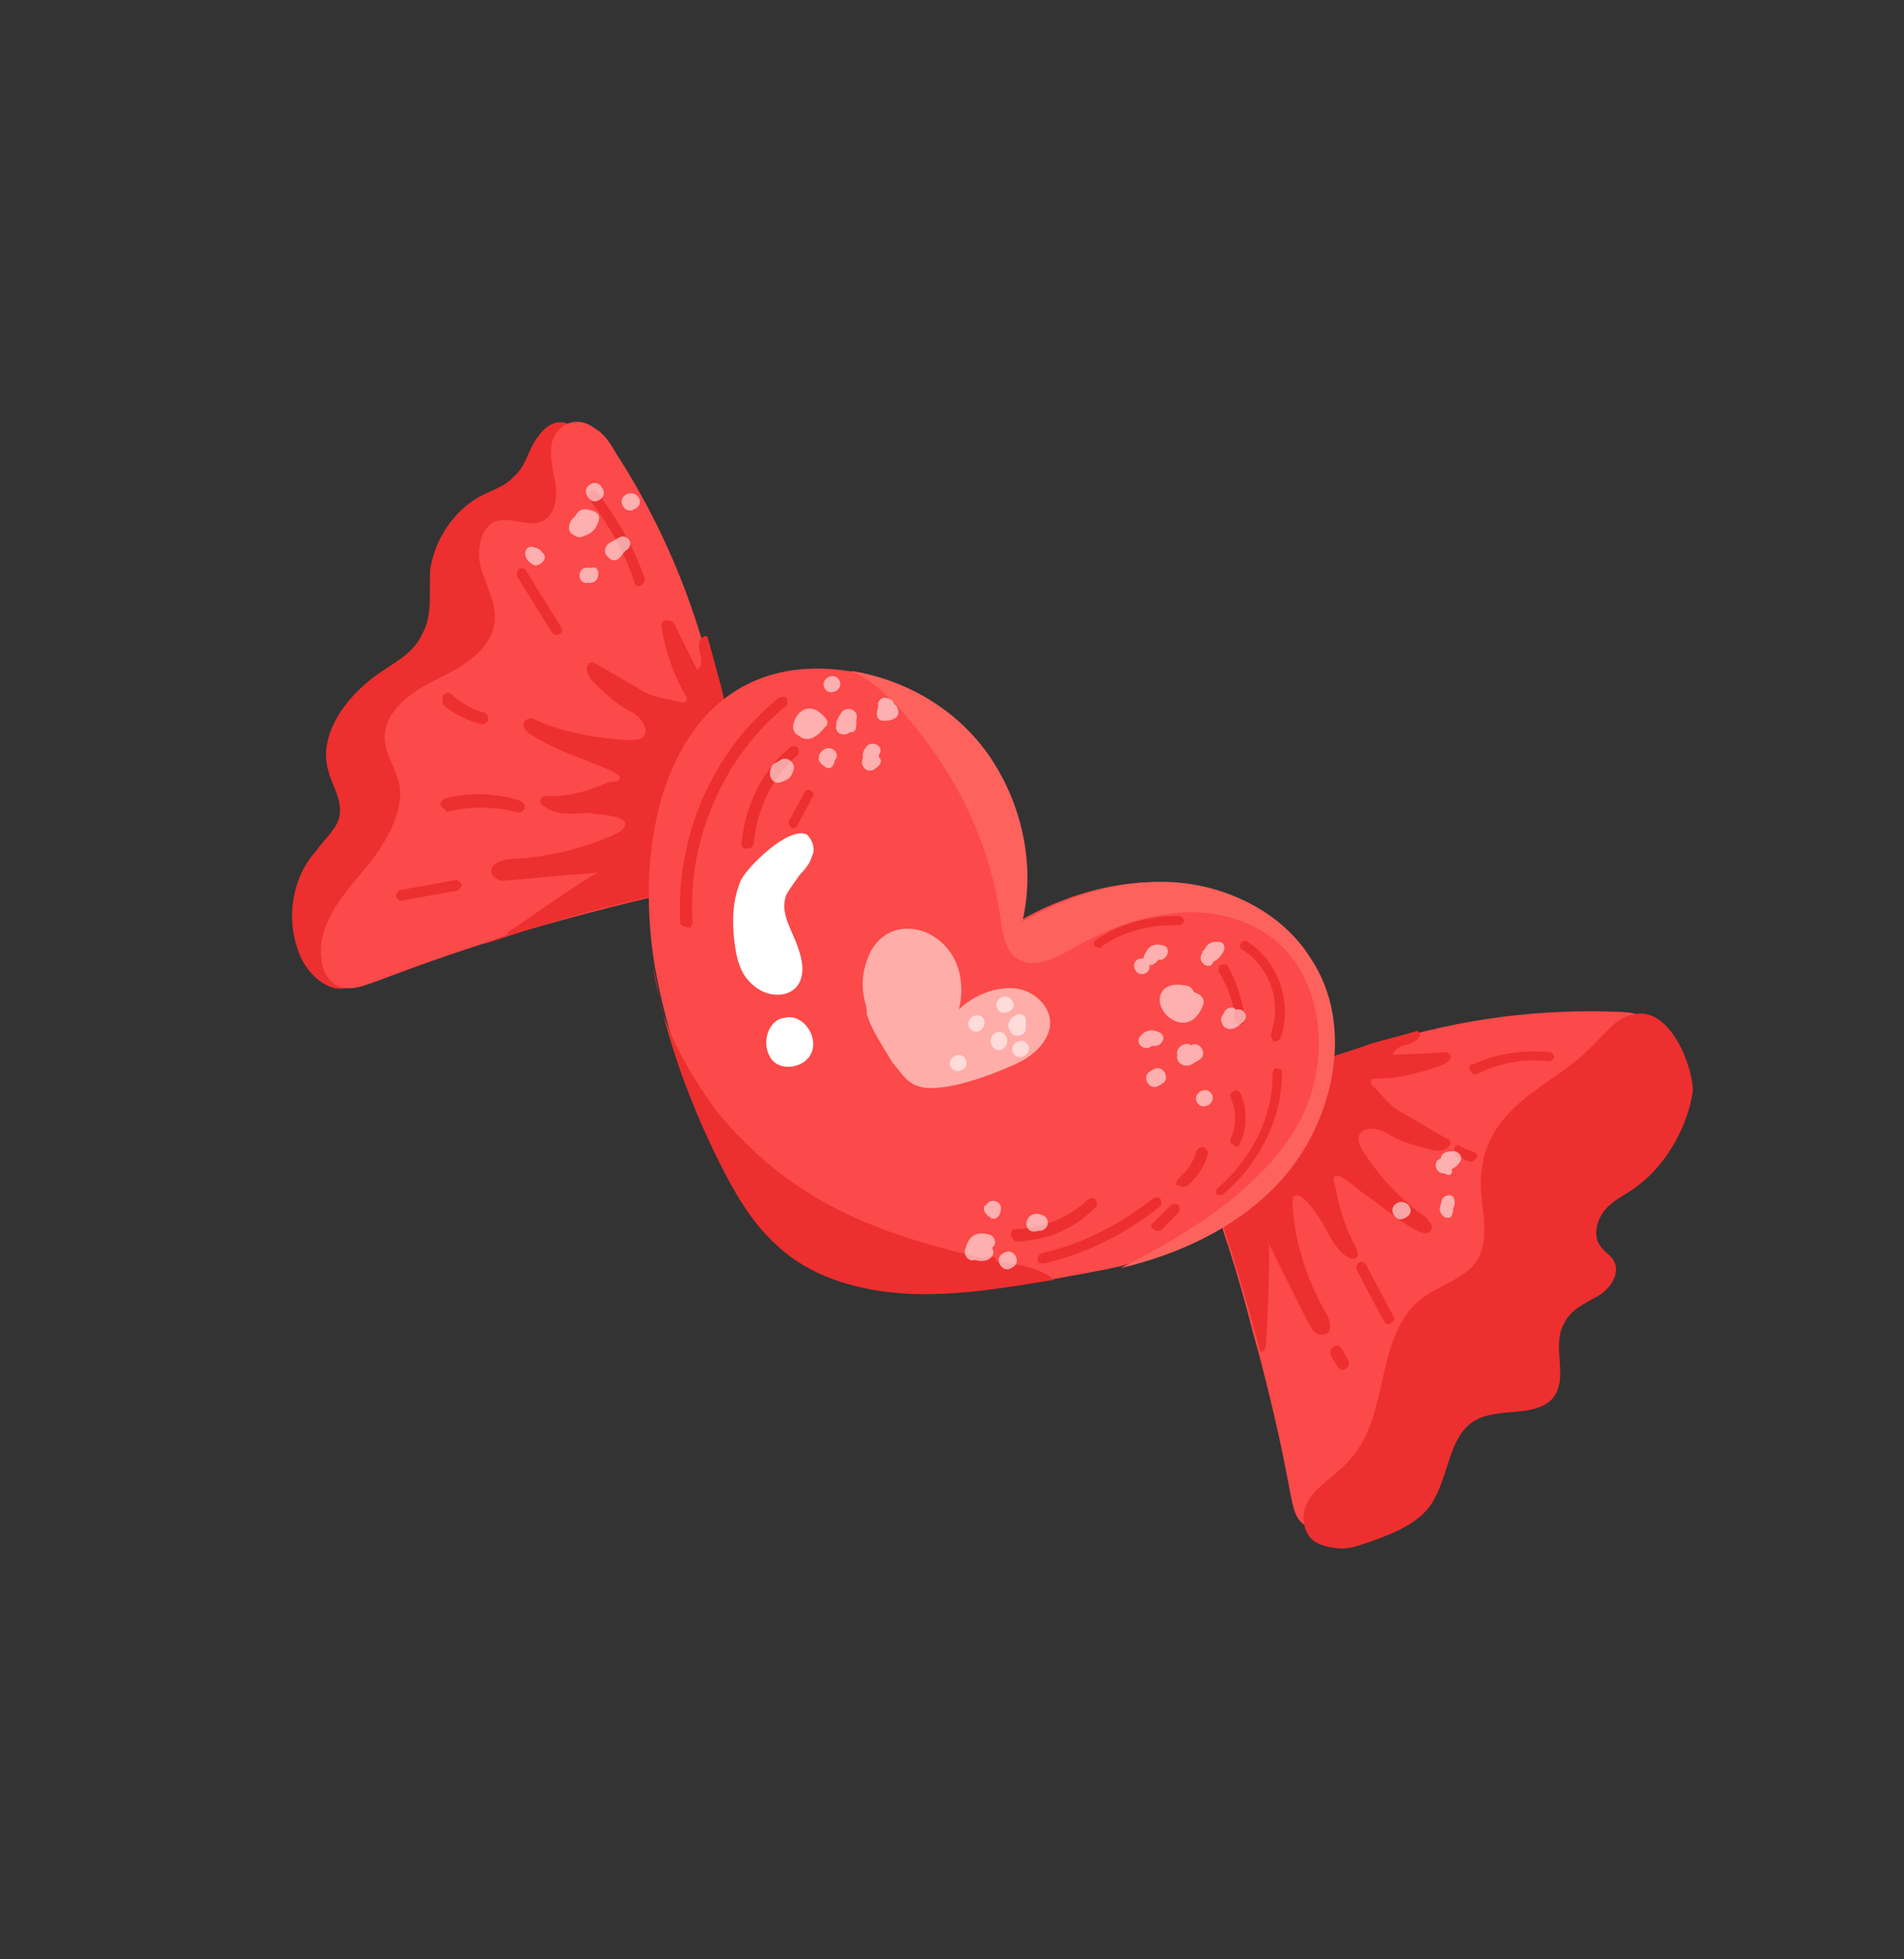 <svg width="245" height="252" viewBox="0 0 245 252" fill="none" xmlns="http://www.w3.org/2000/svg">
<rect x="0" y="0" width="245" height="252" fill="#333333" stroke="none"/>
<g clip-path="url(#clip0_77_2620)">
<path d="M68.914 56.586C67.914 58.101 67.554 60.184 66.049 61.365C64.914 62.645 63.003 63.124 61.597 63.936C58.316 65.83 55.982 69.364 55.362 73.16C55.173 76.08 55.724 79.199 54.292 81.589C53.229 84.077 50.516 85.331 48.308 86.918C44.36 89.822 40.891 94.637 42.254 99.162C42.732 101.073 44.049 102.812 43.689 104.895C43.428 106.608 41.689 107.924 40.688 109.439C37.615 112.775 36.833 117.914 38.295 122.069C39.044 124.449 40.865 126.522 43.083 127.116C46.139 127.539 48.779 125.077 50.816 122.651C55.889 116.285 59.448 108.919 61.528 101.157C63.013 95.612 63.76 89.87 66.489 84.857C69.949 77.861 76.906 72.594 78.148 65.003C78.498 60.739 73.582 49.517 68.914 56.586Z" fill="#ED2F2F"/>
<path d="M99.771 112.197C89.207 113.922 77.137 116.828 65.942 120.167C48.212 125.717 46.743 127.502 44.291 127.043C41.605 126.72 40.783 123.132 41.575 120.175C42.566 116.479 45.54 113.512 47.91 110.582C50.144 107.417 52.343 103.648 51.151 99.961C50.574 98.42 49.762 97.014 49.554 95.572C48.967 91.849 52.68 89.08 56.096 87.421C59.512 85.761 63.262 83.596 63.648 79.936C63.873 77.619 62.655 75.51 61.906 73.13C61.292 70.985 61.715 67.929 63.725 67.081C65.501 66.368 67.89 67.801 69.666 67.088C71.676 66.24 71.864 63.319 71.251 61.174C70.871 58.894 70.356 56.379 72.33 54.927C73.601 53.881 75.314 54.142 76.459 55.043C77.838 55.808 78.65 57.214 79.327 58.386C85.207 67.489 89.177 77.07 91.74 87.463C92.562 91.051 93.591 96.081 94.115 100.777L99.771 112.197Z" fill="#FC4949"/>
<path d="M85.15 115.014C79.048 116.35 73.315 117.785 65.707 120.303C58.1 122.82 65.338 120.204 65.338 120.204C65.203 119.969 65.437 119.834 65.671 119.699C66.374 119.293 75.441 112.808 76.982 112.231C64.434 113.227 64.57 113.461 64.064 113.128C63.56 112.794 63.055 112.461 63.253 111.722C63.451 110.982 64.523 110.675 65.362 110.504C69.959 110.349 74.385 109.356 78.639 107.525C79.108 107.254 80.181 106.947 80.379 106.208C81.145 104.829 76.412 104.749 75.673 104.551C73.861 104.66 71.814 104.904 70.3 103.904C69.795 103.57 69.29 103.237 69.623 102.732C69.722 102.362 70.326 102.326 70.696 102.425C72.877 102.415 75.392 101.901 77.871 100.782C78.34 100.512 79.313 100.574 79.548 100.439C80.584 99.528 77.257 98.637 76.383 98.204C73.525 97.043 70.802 96.115 68.277 94.448C67.908 94.349 67.637 93.88 67.502 93.646C67.231 93.177 67.33 92.808 67.799 92.537C68.268 92.266 68.637 92.365 69.142 92.699C72.505 94.194 76.3 94.815 79.591 95.102C80.564 95.165 81.908 95.327 82.611 94.921C83.882 93.875 82.195 92.037 81.321 91.604C79.572 90.739 78.291 89.604 76.875 88.234C76.235 87.666 75.46 86.864 75.522 85.891C75.621 85.521 75.721 85.152 76.09 85.251C76.324 85.115 76.46 85.35 76.829 85.449L82.483 88.746C83.997 89.746 85.945 89.872 87.793 90.367C88.162 90.466 88.496 89.961 88.36 89.727C86.737 86.915 85.717 84.067 85.166 80.948C85.031 80.713 84.995 80.109 85.464 79.839C85.698 79.704 86.067 79.803 86.437 79.902C86.942 80.235 86.708 80.37 89.721 86.13C90.424 85.724 90.252 84.885 90.08 84.047C89.909 83.209 89.737 82.371 90.44 81.965C90.675 81.829 90.909 81.694 91.044 81.928C91.658 84.074 92.136 85.985 92.75 88.13C93.228 90.041 93.915 93.394 93.816 93.764C92.815 95.278 91.842 95.216 89.148 100.833C85.877 104.908 82.913 110.057 85.15 115.014Z" fill="#ED2F2F"/>
<path d="M151.181 140.63C154.303 148.202 157.299 157.72 157.47 158.558C160.123 166.4 161.152 171.43 161.901 173.81C166.613 191.711 165.784 194.064 167.335 195.668C169.157 197.741 172.609 196.685 174.547 194.629C177.286 191.798 178.141 187.867 179.501 184.27C180.861 180.673 183.06 176.904 186.882 175.947C188.558 175.604 190.136 175.631 191.443 175.188C194.859 173.529 195.308 168.895 194.856 165.407C194.639 161.783 194.25 157.321 197.26 154.958C198.999 153.641 201.785 153.595 203.93 152.981C206.075 152.368 208.382 150.411 208.003 148.13C207.524 146.219 205.27 145.021 205.026 142.975C204.647 140.694 207.225 139.206 209.37 138.592C211.38 137.744 213.994 136.86 214.219 134.543C214.245 132.966 213.199 131.695 211.82 130.929C210.44 130.163 208.863 130.137 207.285 130.11C196.476 129.789 186.146 131.379 175.925 134.781C174.149 135.494 172.238 135.972 170.697 136.549L170.462 136.685C167.984 137.803 165.604 138.552 163.495 139.77L151.181 140.63Z" fill="#FC4949"/>
<path d="M156.378 154.502C159.645 164.489 160.43 167.473 162.136 173.674C162.271 173.909 162.271 173.909 162.505 173.773C162.74 173.638 162.74 173.638 162.839 173.268C163.037 172.529 163.457 161.351 163.249 159.909C168.905 171.328 168.634 170.86 169.275 171.427C169.78 171.761 170.383 171.725 170.852 171.454C171.42 170.814 171.113 169.741 170.707 169.038C168.407 165.054 166.945 160.899 166.421 156.203C166.385 155.599 166.213 154.76 166.411 154.021C167.177 152.642 169.712 156.49 170.117 157.193C171.064 158.833 171.777 160.609 173.292 161.609C174.302 162.276 175.239 161.735 174.427 160.329C173.345 158.454 172.461 155.84 171.946 153.325C172.045 152.956 171.504 152.018 171.603 151.649C171.765 150.305 174.326 152.576 174.966 153.144C177.491 154.811 179.547 156.748 182.305 158.28C182.675 158.379 183.18 158.712 183.414 158.577C183.784 158.676 184.253 158.406 184.216 157.802C184.315 157.432 183.811 157.099 183.54 156.63C180.375 154.395 177.913 151.755 176.055 149.078C175.65 148.375 174.739 147.339 174.802 146.365C175.062 144.652 177.515 145.111 178.524 145.778C180.039 146.778 181.887 147.273 183.735 147.768C184.475 147.967 185.584 148.264 186.386 147.488C186.62 147.353 186.719 146.983 186.584 146.749C186.448 146.515 186.448 146.515 186.079 146.416C184.194 145.316 182.31 144.217 180.426 143.118C178.676 142.253 177.729 140.613 176.449 139.477C176.314 139.243 176.413 138.873 176.647 138.738C179.802 138.791 182.786 138.006 185.868 136.851C186.103 136.716 186.571 136.445 186.67 136.076C186.769 135.706 186.4 135.607 186.265 135.373C185.895 135.274 185.661 135.409 179.251 135.672C179.215 135.068 180.152 134.527 180.991 134.356C181.829 134.184 182.532 133.778 182.73 133.039C182.595 132.805 182.595 132.805 182.46 132.57C180.314 133.184 178.403 133.662 176.258 134.276C174.482 134.989 172.571 135.467 171.03 136.045L170.796 136.18C170.363 137.054 170.066 138.163 169.634 139.038C169.003 140.652 168.003 142.166 167.138 143.916C164.508 148.559 161.679 153.942 156.378 154.502Z" fill="#ED2F2F"/>
<path d="M140.678 163.567C139.001 163.91 137.559 164.118 135.882 164.461C129.04 165.599 122.199 166.737 115.618 166.162C110.011 165.65 104.331 163.93 100.219 160.055C97.018 157.217 94.718 153.233 92.787 149.348C88.791 141.344 85.733 132.8 84.252 124.281C80.801 103.152 88.899 82.542 110.229 86.475C116.981 87.888 123.545 92.222 127.297 98.179C131.049 104.137 132.593 111.681 130.945 118.569C136.804 115.187 143.708 113.075 150.524 113.515C157.339 113.954 164.335 117.413 167.952 123.137C173.931 131.87 171.069 144.771 163.652 152.49C157.84 158.657 149.196 162.086 140.678 163.567Z" fill="#FC4949"/>
<path d="M210.808 152.447C209.537 153.494 207.761 154.206 206.626 155.487C205.491 156.767 204.896 158.985 205.942 160.256C206.348 160.959 207.223 161.391 207.629 162.094C208.576 163.734 207.242 165.754 205.602 166.701C203.962 167.648 202.186 168.361 201.321 170.11C199.555 173.004 201.855 176.988 199.954 179.648C197.818 182.443 192.878 180.921 189.832 182.68C186.317 184.71 186.507 189.911 184.174 193.445C182.507 195.97 179.19 197.26 176.342 198.28C175.035 198.722 173.493 199.299 172.15 199.137C170.807 198.976 169.094 198.715 168.282 197.309C167.2 195.434 167.794 193.216 169.398 191.665C170.768 190.249 172.408 189.302 173.877 187.517C178.987 181.755 176.793 171.461 183.183 166.835C185.391 165.247 188.374 164.462 189.942 162.307C191.942 159.278 190.481 155.122 190.534 151.967C190.65 147.838 192.28 144.71 195.39 141.977C198.264 139.38 201.915 137.585 204.654 134.754C206.493 133.067 207.925 130.678 210.575 130.398C214.902 129.774 217.753 136.877 217.835 140.266C217.251 144.666 214.521 149.679 210.808 152.447Z" fill="#ED2F2F"/>
<path d="M167.274 144.15C171.301 136.513 170.414 125.777 163.678 120.605C159.873 117.803 154.969 116.885 150.642 117.508C145.946 118.032 141.691 119.864 137.708 122.164C135.599 123.381 132.886 124.635 130.866 123.302C129.351 122.302 128.972 120.021 128.728 117.975C127.273 107.879 122.601 98.704 115.72 91.115C114.034 89.277 111.978 87.34 109.489 86.277C116.711 87.419 123.743 91.483 127.901 98.143C131.653 104.1 133.197 111.645 131.55 118.533C137.408 115.15 144.312 113.039 151.128 113.478C157.943 113.918 164.939 117.377 168.556 123.1C174.535 131.834 171.673 144.734 164.256 152.453C158.777 158.116 151.576 161.337 144.166 163.115C152.873 158.713 162.58 152.796 167.274 144.15Z" fill="#FD625D"/>
<path d="M135.648 164.596C128.806 165.734 121.964 166.872 115.383 166.297C109.776 165.785 104.096 164.065 99.984 160.19C96.783 157.352 94.483 153.368 92.553 149.483C88.557 141.48 85.498 132.935 84.017 124.416C84.631 126.562 84.776 128.978 85.353 130.519C86.95 134.909 89.25 138.892 92.154 142.84C95.428 146.886 99.404 150.527 103.813 153.293C111.252 158.059 120.123 160.436 128.724 162.345C131.41 162.668 133.862 163.127 135.648 164.596Z" fill="#ED2F2F"/>
<path d="M87.549 118.628C86.897 107.757 91.68 96.559 100.242 89.741C100.476 89.606 101.08 89.57 101.215 89.804C101.351 90.038 101.387 90.642 101.153 90.778C93.06 97.325 88.376 108.153 89.127 118.654C89.028 119.024 88.929 119.394 88.559 119.295C87.82 119.097 87.451 118.998 87.549 118.628Z" fill="#ED2F2F"/>
<path d="M95.425 108.457C95.874 103.823 97.901 99.216 101.713 96.078C101.947 95.943 102.551 95.906 102.687 96.141C102.822 96.375 102.858 96.979 102.624 97.114C99.28 99.982 97.353 104.22 97.002 108.484C96.903 108.853 96.669 108.989 96.435 109.124C95.596 109.295 95.326 108.827 95.425 108.457Z" fill="#ED2F2F"/>
<path d="M101.554 105.543L103.518 101.91C103.617 101.54 104.221 101.504 104.356 101.738C104.726 101.837 104.762 102.441 104.528 102.577L102.564 106.21C102.464 106.58 101.861 106.616 101.725 106.382C101.59 106.147 101.319 105.679 101.554 105.543Z" fill="#ED2F2F"/>
<path d="M163.565 132.856C165.024 128.889 163.292 124.265 159.892 122.166C159.523 122.067 159.487 121.463 159.721 121.327C159.82 120.958 160.424 120.921 160.559 121.156C164.463 123.588 166.367 129.051 164.809 133.387C164.71 133.757 164.241 134.027 163.872 133.928C163.601 133.46 163.466 133.225 163.565 132.856Z" fill="#ED2F2F"/>
<path d="M158.994 131.433L158.859 131.199C158.849 129.017 158.001 127.007 156.919 125.132C156.783 124.898 156.747 124.294 156.982 124.159C157.216 124.024 157.82 123.987 157.955 124.222C159.173 126.331 159.786 128.476 160.166 130.756C160.473 131.829 159.4 132.136 158.994 131.433Z" fill="#ED2F2F"/>
<path d="M156.874 152.654C161.019 149.011 163.848 143.628 163.756 138.057C163.855 137.687 163.954 137.318 164.324 137.417C164.693 137.516 165.063 137.615 164.964 137.985C164.957 143.925 162.029 149.677 157.415 153.591C157.18 153.727 156.576 153.763 156.441 153.528C156.441 153.528 156.405 152.924 156.874 152.654Z" fill="#ED2F2F"/>
<path d="M158.323 146.505C159.187 144.756 159.079 142.944 158.366 141.169C158.231 140.934 158.33 140.565 158.798 140.294C159.033 140.159 159.402 140.258 159.673 140.727C160.521 142.737 160.432 145.288 159.567 147.037C159.468 147.407 158.999 147.677 158.729 147.208C158.359 147.109 158.224 146.875 158.323 146.505Z" fill="#ED2F2F"/>
<path d="M133.556 162.055C133.421 161.82 133.754 161.315 133.988 161.18C139.252 160.015 144.074 157.544 148.355 154.135C148.59 154 149.194 153.963 149.329 154.198C149.464 154.432 149.5 155.036 149.266 155.171C144.985 158.58 139.929 161.187 134.43 162.487C133.826 162.523 133.457 162.424 133.556 162.055Z" fill="#ED2F2F"/>
<path d="M130.084 158.747C130.183 158.378 130.282 158.008 130.652 158.107C134.041 158.025 137.593 156.6 139.999 154.273C140.233 154.138 140.702 153.867 140.972 154.336C141.108 154.57 141.378 155.039 140.91 155.309C138.17 158.141 134.619 159.566 130.625 159.685C130.49 159.45 129.985 159.117 130.084 158.747Z" fill="#ED2F2F"/>
<path d="M189.195 137.743C188.925 137.274 189.024 136.904 189.628 136.868C192.575 135.479 196.064 135.027 199.354 135.314C199.724 135.413 199.859 135.648 199.994 135.882C199.895 136.252 199.661 136.387 199.426 136.522C196.37 136.1 193.251 136.65 190.538 137.904C189.835 138.31 189.466 138.211 189.195 137.743Z" fill="#ED2F2F"/>
<path d="M187.125 147.686C187.224 147.317 187.693 147.046 187.963 147.515L189.577 148.145C189.947 148.244 190.217 148.713 189.983 148.848C189.884 149.218 189.415 149.489 189.045 149.389L187.432 148.759C187.296 148.525 187.026 148.056 187.125 147.686Z" fill="#ED2F2F"/>
<path d="M178.163 170.045C177.351 168.639 174.473 163.114 174.609 163.349C174.203 162.646 175.239 161.735 175.78 162.672L179.334 169.369C179.469 169.603 179.37 169.973 178.902 170.243C178.667 170.379 178.298 170.28 178.163 170.045Z" fill="#ED2F2F"/>
<path d="M172.08 175.745L171.268 174.339C171.133 174.104 171.096 173.5 171.565 173.23C172.034 172.959 172.403 173.058 172.674 173.527L173.486 174.933C173.621 175.167 173.657 175.771 173.189 176.042C172.72 176.312 172.35 176.213 172.08 175.745Z" fill="#ED2F2F"/>
<path d="M81.649 74.855C80.322 70.934 78.293 67.419 75.795 64.174C75.659 63.94 75.623 63.336 75.858 63.201C76.092 63.066 76.696 63.029 76.831 63.264C79.465 66.743 81.629 70.492 82.956 74.413C83.091 74.647 82.758 75.152 82.523 75.287C82.055 75.558 81.55 75.225 81.649 74.855Z" fill="#ED2F2F"/>
<path d="M66.576 74.184C66.441 73.949 66.54 73.58 66.639 73.21C66.873 73.075 67.477 73.039 67.612 73.273L72.176 80.636C72.717 81.574 71.41 82.016 71.004 81.313L66.576 74.184Z" fill="#ED2F2F"/>
<path d="M57.179 89.295C57.413 89.16 57.882 88.889 58.152 89.358C59.433 90.493 60.812 91.259 62.291 91.656C62.66 91.754 62.796 91.989 62.832 92.593C62.733 92.963 62.264 93.233 61.895 93.134C60.046 92.639 58.297 91.774 57.017 90.638C56.845 89.8 56.944 89.431 57.179 89.295Z" fill="#ED2F2F"/>
<path d="M56.706 103.629C56.57 103.394 56.904 102.889 57.138 102.754C60.356 101.834 63.881 101.986 66.973 103.012C67.343 103.111 67.613 103.58 67.514 103.95C67.415 104.319 66.946 104.59 66.577 104.491C63.62 103.699 60.465 103.645 57.481 104.431C57.21 103.962 56.841 103.863 56.706 103.629Z" fill="#ED2F2F"/>
<path d="M50.985 115.367C50.85 115.133 51.183 114.628 51.417 114.493L58.494 113.219C58.728 113.084 59.233 113.418 59.368 113.652C59.504 113.886 59.17 114.391 58.936 114.526L51.86 115.8C51.625 115.935 51.256 115.836 50.985 115.367Z" fill="#ED2F2F"/>
<path d="M140.827 121.613C140.691 121.378 140.79 121.009 141.025 120.873C144.17 118.745 147.992 117.788 151.751 117.805C152.121 117.904 152.256 118.138 152.391 118.373C152.292 118.742 152.058 118.878 151.824 119.013C148.299 118.861 144.711 119.682 141.8 121.676C141.701 122.045 141.331 121.946 140.827 121.613Z" fill="#ED2F2F"/>
<path d="M151.6 151.637C152.636 150.726 153.537 149.581 153.933 148.103C154.032 147.733 154.501 147.462 154.871 147.561C155.24 147.66 155.511 148.129 155.412 148.499C155.016 149.977 154.015 151.492 152.745 152.538C152.51 152.673 151.906 152.71 151.771 152.475C151.167 152.512 151.266 152.142 151.6 151.637Z" fill="#ED2F2F"/>
<path d="M148.536 157.155L150.708 154.964C150.942 154.828 151.546 154.792 151.682 155.027C151.817 155.261 151.853 155.865 151.619 156L149.447 158.191C149.213 158.327 148.609 158.363 148.474 158.129C147.969 157.795 148.068 157.426 148.536 157.155Z" fill="#ED2F2F"/>
<path d="M122.387 163.816C122.252 163.582 122.585 163.077 122.82 162.941L127.344 161.579C127.579 161.443 128.084 161.777 128.219 162.011C128.354 162.246 128.021 162.75 127.787 162.886L123.262 164.248C123.027 164.384 122.658 164.285 122.387 163.816Z" fill="#ED2F2F"/>
<path d="M95.345 113.19C94.282 115.678 94.193 118.229 94.473 120.879C94.717 122.926 95.097 125.206 96.882 126.675C98.298 128.045 101.12 128.603 102.588 126.817C103.823 125.167 103.074 122.788 102.361 121.012C101.513 119.002 100.431 117.127 101.16 115.144C101.593 114.269 102.161 113.629 102.827 112.619C103.395 111.979 104.197 111.204 104.494 110.095C104.927 109.22 104.62 108.148 103.844 107.346C101.59 106.147 96.21 111.441 95.345 113.19Z" fill="white"/>
<path d="M100.895 130.92C103.04 130.306 105.132 132.847 104.538 135.065C103.944 137.283 100.591 137.969 99.274 136.23C97.822 134.256 98.849 131.164 100.895 130.92Z" fill="white"/>
<path d="M111.153 128.122C110.809 126.445 111.07 124.732 111.701 123.118C113.592 118.277 119.299 118.419 122.203 122.367C123.655 124.341 124.07 127.225 123.377 129.813C125.215 128.126 127.694 127.008 130.245 127.097C132.796 127.186 135.222 129.223 135.133 131.774C134.908 134.091 132.835 135.912 130.591 136.896C127.878 138.15 121.244 140.73 118.152 139.703C116.673 139.307 115.726 137.667 114.815 136.63C113.598 134.521 112.146 132.548 111.532 130.402C111.595 129.429 111.189 128.726 111.153 128.122Z" fill="#FFADA9"/>
<g opacity="0.56">
<path d="M185.864 150.914C184.656 150.987 184.312 149.31 185.385 149.003L185.484 148.634C185.818 148.129 186.422 148.092 187.025 148.056C187.629 148.02 188.405 148.822 187.837 149.462C187.504 149.967 187.27 150.102 186.801 150.373C186.972 151.211 186.368 151.247 185.864 150.914Z" fill="white"/>
<path d="M133.572 158.296C132.031 158.873 131.553 156.962 132.724 156.286C133.193 156.015 133.563 156.114 133.932 156.213C135.411 156.609 134.916 158.457 133.572 158.296Z" fill="white"/>
<path d="M127.658 156.711C127.289 156.612 127.424 156.846 127.658 156.711C126.784 156.278 126.378 155.575 126.711 155.071L126.945 154.935C127.378 154.061 128.856 154.457 128.794 155.43C128.83 156.034 128.397 156.909 127.658 156.711Z" fill="white"/>
<path d="M127.245 161.949C126.776 162.219 126.172 162.255 125.433 162.057C124.361 162.364 123.918 161.057 124.252 160.552C124.648 159.074 125.45 158.298 127.298 158.793C128.037 158.992 128.344 160.064 127.641 160.47C127.912 160.939 127.948 161.543 127.245 161.949Z" fill="white"/>
<path d="M180.989 156.541L180.754 156.676C179.583 157.352 178.5 155.478 179.672 154.801L179.906 154.666C181.213 154.224 182.16 155.864 180.989 156.541Z" fill="white"/>
<path d="M185.279 155.313C185.378 154.944 185.477 154.574 185.576 154.204C185.91 153.7 186.748 153.528 187.018 153.997C187.289 154.465 187.19 154.835 187.091 155.205C186.857 155.34 187.127 155.809 186.893 155.944C186.965 157.152 185.117 156.657 185.279 155.313Z" fill="white"/>
<path d="M155.914 140.71C156.591 141.882 154.716 142.964 154.039 141.792C153.363 140.621 155.238 139.538 155.914 140.71Z" fill="white"/>
<path d="M130.337 162.975L130.103 163.111C128.931 163.787 127.849 161.912 129.021 161.236L129.255 161.101C130.427 160.424 131.509 162.299 130.337 162.975Z" fill="white"/>
<path d="M149.531 139.396L149.063 139.667C147.891 140.343 146.809 138.468 147.98 137.792L148.449 137.521C149.621 136.845 150.703 138.719 149.531 139.396Z" fill="white"/>
<path d="M78.177 71.548C77.672 71.214 77.735 70.241 78.438 69.835C78.906 69.564 78.906 69.564 79.609 69.159C80.781 68.482 81.728 70.122 80.557 70.799C80.322 70.934 79.989 71.439 79.989 71.439C79.322 72.449 78.448 72.016 78.177 71.548Z" fill="white"/>
<path d="M76.078 74.947C75.843 75.082 75.708 74.848 75.474 74.983C74.266 75.056 74.256 72.874 75.599 73.036C75.834 72.901 75.969 73.135 76.203 73C77.276 72.693 77.285 74.874 76.078 74.947Z" fill="white"/>
<path d="M106.165 93.507C105.264 94.653 103.993 95.699 102.713 94.563C102.343 94.464 102.073 93.996 102.036 93.391C102.396 91.309 104.271 90.227 105.957 92.065C106.598 92.633 106.634 93.237 106.165 93.507Z" fill="white"/>
<path d="M122.369 137.268C121.693 136.097 123.568 135.014 124.244 136.186C124.921 137.358 123.046 138.44 122.369 137.268Z" fill="white"/>
<path d="M124.73 132.156C124.053 130.984 125.928 129.902 126.605 131.074C127.047 132.381 125.406 133.328 124.73 132.156Z" fill="white"/>
<path d="M129.895 131.361C129.994 130.992 129.994 130.992 129.895 131.361C130.228 130.856 130.228 130.856 130.463 130.721L130.697 130.586L130.931 130.45C131.77 130.279 132.175 130.982 131.977 131.721C132.113 131.955 131.878 132.091 132.014 132.325C131.951 133.299 130.509 133.506 130.103 132.803C129.832 132.335 129.561 131.866 129.895 131.361Z" fill="white"/>
<path d="M127.66 134.526C126.849 133.12 128.723 132.038 129.4 133.209L129.535 133.444C129.977 134.751 128.337 135.698 127.66 134.526Z" fill="white"/>
<path d="M68.414 72.497C68.279 72.263 68.279 72.263 68.414 72.497C67.035 71.732 67.53 69.883 68.774 70.415C69.144 70.514 69.513 70.613 69.784 71.082C70.794 71.749 69.19 73.299 68.414 72.497Z" fill="white"/>
<path d="M147.209 122.927C147.74 121.683 148.443 121.277 149.552 121.574C150.896 121.736 150.166 123.719 149.057 123.422C148.724 123.927 148.255 124.198 147.885 124.099C148.192 125.171 146.651 125.749 146.11 124.812C145.569 123.874 146.371 123.099 147.11 123.297C147.11 123.297 147.11 123.297 147.209 122.927Z" fill="white"/>
<path d="M130.383 135.454C129.706 134.282 131.581 133.2 132.257 134.371C132.934 135.543 131.059 136.625 130.383 135.454Z" fill="white"/>
<path d="M106.11 88.54C105.433 87.369 107.308 86.286 107.984 87.458C108.661 88.63 106.786 89.712 106.11 88.54Z" fill="white"/>
<path d="M113.232 90.053C113.565 89.548 114.304 89.746 114.809 90.079L115.08 90.548C115.585 90.881 115.891 91.954 115.188 92.36C114.485 92.766 114.116 92.667 113.512 92.703C112.773 92.505 112.736 91.901 112.934 91.162L113.033 90.792C112.898 90.558 112.997 90.188 113.232 90.053Z" fill="white"/>
<path d="M154.592 122.726C154.826 122.591 154.691 122.357 154.691 122.357C154.691 122.357 154.691 122.357 154.925 122.221C155.358 121.347 155.826 121.076 156.8 121.139C157.774 121.202 157.711 122.175 157.143 122.816C156.81 123.32 156.575 123.456 156.107 123.726C155.81 124.835 154.06 123.97 154.592 122.726Z" fill="white"/>
<path d="M148.267 134.501C147.231 135.412 145.815 134.042 146.852 133.132C147.419 132.491 148.258 132.32 149.132 132.752C150.376 133.284 149.376 134.799 148.267 134.501Z" fill="white"/>
<path d="M149.546 127.515C150.212 126.505 151.79 126.531 152.899 126.828C153.268 126.928 153.539 127.396 153.674 127.631C154.414 127.829 155.054 128.396 154.856 129.136C153.099 134.211 147.879 130.039 149.546 127.515Z" fill="white"/>
<path d="M157.453 132.011C157.317 131.776 157.047 131.308 157.146 130.938C157.245 130.568 157.479 130.433 157.578 130.063C157.912 129.558 158.75 129.387 159.021 129.856C160.093 129.549 160.905 130.955 159.733 131.631C158.931 132.407 158.093 132.578 157.453 132.011Z" fill="white"/>
<path d="M151.495 135.762C151.189 134.69 152.595 133.878 153.235 134.446C154.406 133.769 155.489 135.644 154.317 136.32L153.145 136.997C152.073 137.304 151.297 136.502 151.495 135.762Z" fill="white"/>
<path d="M108.238 91.686C108.905 90.676 110.519 91.306 110.222 92.415C110.123 92.785 110.258 93.019 110.159 93.389C110.195 93.993 109.726 94.263 109.357 94.165C108.789 94.805 107.311 94.409 107.608 93.3C107.572 92.696 107.905 92.191 108.238 91.686Z" fill="white"/>
<path d="M73.758 66.6L73.993 66.465C73.993 66.465 74.092 66.095 74.326 65.96C74.659 65.455 75.263 65.419 76.003 65.617C76.742 65.815 77.247 66.148 77.049 66.888C76.751 67.996 76.184 68.637 75.111 68.944C74.642 69.214 74.273 69.115 73.768 68.782C72.893 68.349 73.191 67.24 73.758 66.6Z" fill="white"/>
<path d="M75.659 63.94C75.524 63.706 75.524 63.706 75.524 63.706C74.848 62.534 76.722 61.452 77.399 62.624L77.534 62.858L77.669 63.092C77.976 64.165 76.336 65.112 75.659 63.94Z" fill="white"/>
<path d="M81.808 65.39L81.573 65.525C80.402 66.201 79.32 64.327 80.491 63.65L80.725 63.515C82.032 63.073 82.98 64.713 81.808 65.39Z" fill="white"/>
<path d="M112.666 98.815C111.63 99.726 110.584 98.455 111.016 97.581C110.98 96.977 111.079 96.607 111.412 96.102C112.079 95.092 113.828 95.957 113.162 96.967C113.162 96.967 113.162 96.967 113.063 97.337C113.703 97.904 113.135 98.544 112.666 98.815Z" fill="white"/>
<path d="M128.344 129.757C127.667 128.585 129.542 127.503 130.218 128.675L130.354 128.909C130.895 129.846 129.02 130.929 128.344 129.757Z" fill="white"/>
<path d="M102.129 98.963C101.831 100.071 101.363 100.342 100.29 100.649C99.452 100.82 98.911 99.883 99.109 99.144C99.208 98.774 99.307 98.404 99.541 98.269C100.01 97.999 100.244 97.863 100.713 97.593C101.551 97.421 102.327 98.223 102.129 98.963Z" fill="white"/>
<path d="M106.356 98.709C105.987 98.61 106.122 98.844 106.356 98.709C105.482 98.276 105.211 97.808 105.409 97.069C106.508 95.184 108.429 96.887 107.393 97.798C107.429 98.402 106.861 99.042 106.356 98.709Z" fill="white"/>
</g>
</g>
<defs>
<clipPath id="clip0_77_2620">
<rect width="184" height="184" fill="white" transform="translate(159.349) rotate(60)"/>
</clipPath>
</defs>
</svg>
